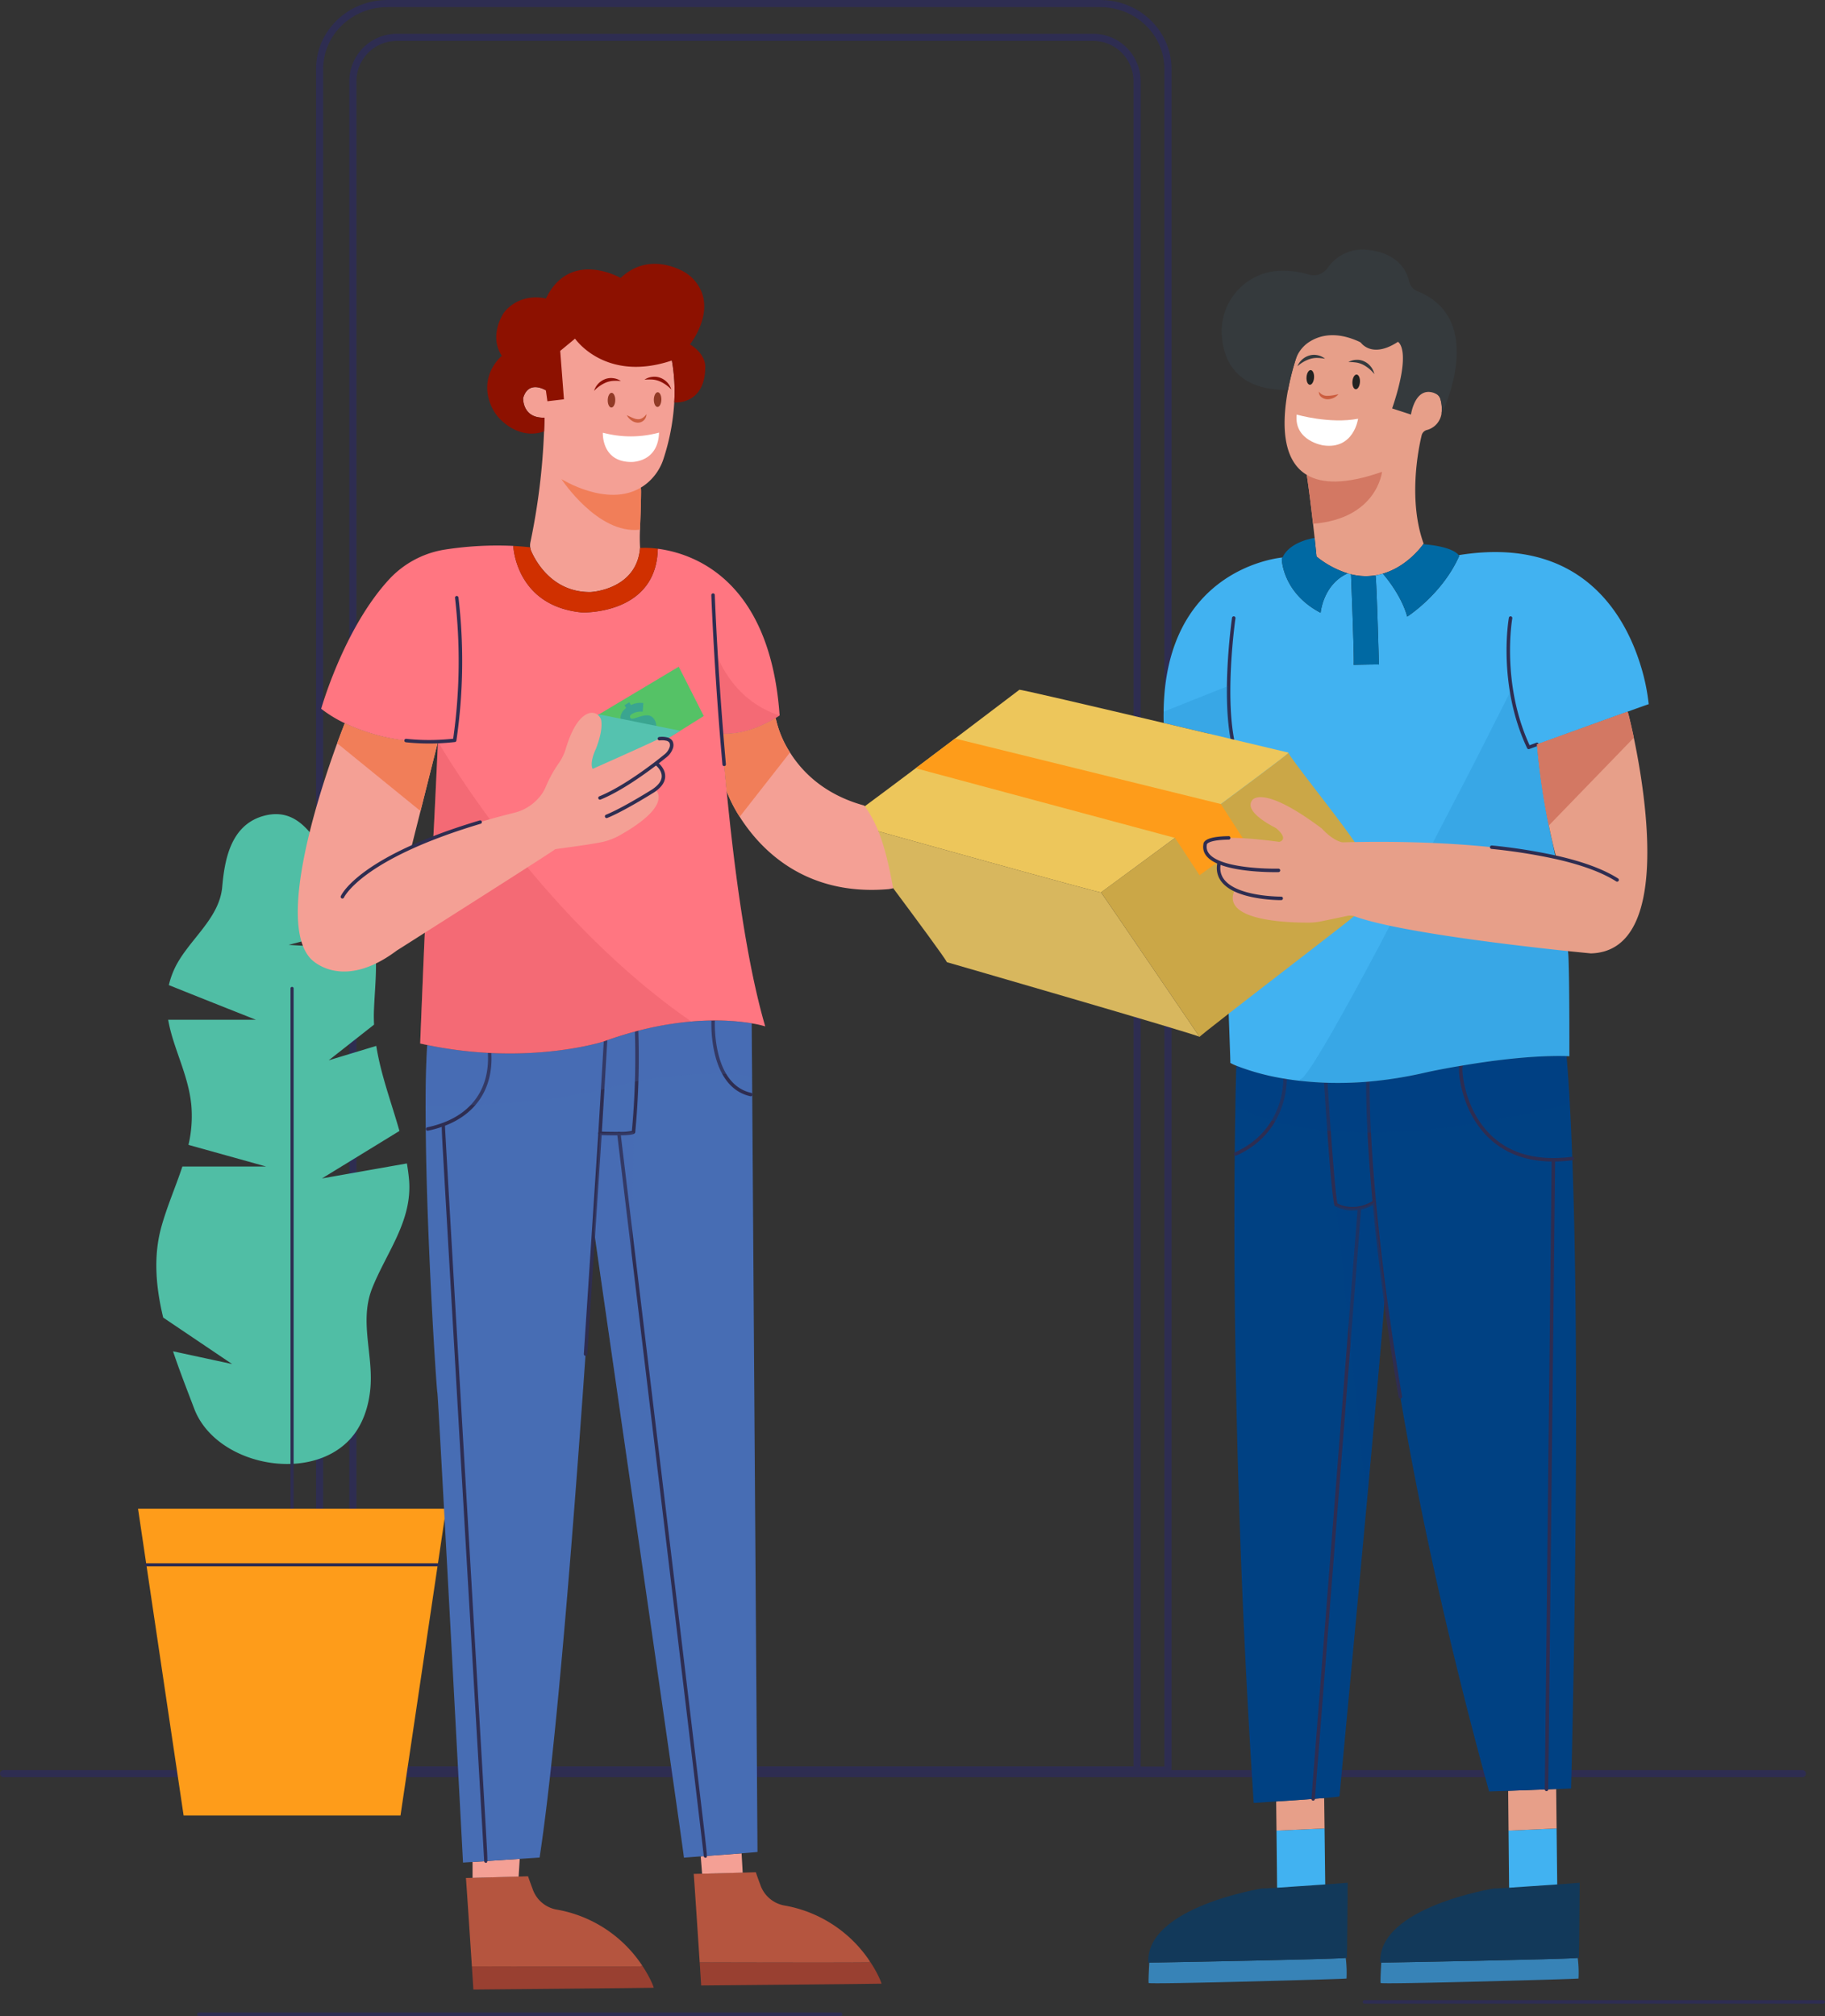 <svg xmlns="http://www.w3.org/2000/svg" width="767.999" height="848.204" viewBox="0 0 767.999 848.204"><rect x="0" y="0" width="767.999" height="848.204" fill="#333333" stroke="none"/><defs><style>.a,.an,.b{fill:none;}.a,.b{stroke-linecap:round;}.b{stroke:#2e2d51;stroke-width:3px;}.c{fill:#50bea5;}.d{fill:#2e2d51;}.e,.v{fill:#fe9c1a;}.f{fill:#e79f89;}.g{fill:#d37863;}.h{fill:#fff;}.i{fill:#353a3d;}.j{fill:#222221;}.k{fill:#cc5e40;}.l{fill:#3783b7;}.m{fill:#12395a;}.n{fill:#41b2f1;}.o{fill:#004183;}.p{fill:rgba(0,65,131,0.35);}.ae,.ah,.ak,.p,.r,.v{mix-blend-mode:multiply;isolation:isolate;}.q,.r{fill:#0069a3;}.r{opacity:0.148;}.s{fill:#d8b75e;}.t{fill:#cba747;}.u{fill:#edc65b;}.w{fill:#f4a095;}.x{fill:#f17e59;}.y{fill:#8d1100;}.z{fill:#8d1007;}.aa{fill:#913a26;}.ab{fill:#994031;}.ac{fill:#b5553f;}.ad{fill:#476db4;}.ae{fill:rgba(71,109,180,0.2);}.af{fill:#ff7681;}.ag{fill:#d03000;}.ah{fill:rgba(204,65,76,0.22);}.ai{fill:#55c266;}.aj{fill:#3aa590;}.ak{fill:#55c2af;}.al,.am{stroke:none;}.am{fill:#2e2d51;}</style></defs><g transform="translate(-117 -3735.791)"><g class="a" transform="translate(250 3735.791)"><path class="al" d="M30,0H330c16.569,0,30,13,30,29.035V746.209H0V29.035C0,13,13.431,0,30,0Z"/><path class="am" d="M 30 3 C 26.342 3 22.795 3.693 19.459 5.058 C 16.242 6.375 13.353 8.26 10.873 10.66 C 8.4 13.053 6.46 15.837 5.107 18.935 C 3.709 22.133 3 25.532 3 29.035 L 3 743.209 L 357 743.209 L 357 29.035 C 357 25.532 356.291 22.133 354.893 18.935 C 353.54 15.837 351.6 13.053 349.127 10.66 C 346.647 8.26 343.758 6.375 340.541 5.058 C 337.205 3.693 333.658 3 330 3 L 30 3 M 30 0 L 330 0 C 346.569 0 360 13 360 29.035 L 360 746.209 L 0 746.209 L 0 29.035 C 0 13 13.431 0 30 0 Z"/></g><g class="b" transform="translate(264 3750)"><path class="al" d="M20,0H313a20,20,0,0,1,20,20V732a0,0,0,0,1,0,0H0a0,0,0,0,1,0,0V20A20,20,0,0,1,20,0Z"/><path class="an" d="M20,1.5H313A18.5,18.5,0,0,1,331.5,20V729a1.5,1.5,0,0,1-1.5,1.5H3A1.5,1.5,0,0,1,1.5,729V20A18.5,18.5,0,0,1,20,1.5Z"/></g><line class="b" x2="757" transform="translate(118.5 4482)"/><g transform="translate(175.088 4078.318)"><g transform="translate(7.7)"><path class="c" d="M947.877,781.162l-35.748,6.314L944.736,767.5c-3.371-11.905-7.787-23.471-9.755-35.785l-20,6.055,19.07-15c-.087-1.911-.124-3.839-.05-5.8.327-8.656,1.331-17.228.609-25.561l-36.5-2.19,34.225-8.97a38.528,38.528,0,0,0-3.491-7.486c-5.555-9.16-12.762-18.274-18.936-27.107-5.526-7.91-11.916-13.471-22.188-10.751q-.909.237-1.826.574c-12.261,4.488-14.746,18.045-15.732,29.294-1.228,14.027-15.038,22.867-20.422,35.213a35.935,35.935,0,0,0-2.05,6.153c16.743,6.72,36.617,14.569,36.617,14.569h-36.9c2.029,11.826,8.477,22.949,9.737,35.819a53.182,53.182,0,0,1-1.193,16.833l32.67,9.1H853.393c-2.827,8.559-6.532,16.925-8.928,25.7-3.349,12.274-2.211,25.162.854,37.856l29,19.547-24.862-5.36c2.785,8.335,6,16.443,8.888,24.077,8.888,23.523,47.574,31.516,65.095,13.434,5.773-5.955,8.5-14.34,9.117-22.612,1.049-13.992-4.714-27.866.72-41.487,6.055-15.173,16.917-28.219,15.507-45.49C948.586,785.774,948.261,783.46,947.877,781.162Z" transform="translate(-842.43 -634.208)"/><path class="d" d="M864.513,881.985a.659.659,0,0,1-.659-.659V662.45a.659.659,0,0,1,1.318,0V881.326A.657.657,0,0,1,864.513,881.985Z" transform="translate(-807.399 -589.107)"/></g><g transform="translate(0 292.22)"><path class="e" d="M949.957,874.17h-91.27L839.508,745.1h129.63Z" transform="translate(-839.508 -745.103)"/><path class="d" d="M963.861,755.128H841.248a.659.659,0,0,1,0-1.318H963.861a.659.659,0,1,1,0,1.318Z" transform="translate(-837.74 -730.867)"/></g></g><g transform="translate(24217.527 15017.07)"><g transform="translate(-24017.586 -10439.749)"><path class="d" d="M1163.941,849.565H893.874a.732.732,0,0,1,0-1.464h270.068a.732.732,0,0,1,0,1.464Z" transform="translate(-893.142 -842.892)"/><path class="d" d="M1254.544,847.785H1061.451a.732.732,0,1,1,0-1.464h193.093a.732.732,0,0,1,0,1.464Z" transform="translate(-570.217 -846.322)"/></g><g transform="translate(-23745.705 -11176.28)"><g transform="translate(159.297)"><g transform="translate(26.465 28.096)"><path class="f" d="M1115.088,639.219a3.665,3.665,0,0,0-2.409-2.588c6.9-29.768-25.418-32.045-30.912-32.045-.232,0-14.3-1.97-20.51,4.232-4.338,4.338-6.281,11.035-7.191,13.927a111.685,111.685,0,0,0-3.161,12.636c-2.353,12.566-2.962,29.109,7.926,35.607v.018c.911,6,1.873,13.851,2.64,20.545.234,2.14.466,4.174.662,5.995.483,4.642.8,7.8.8,7.8a39.574,39.574,0,0,0,13.1,7.069c.483.161.945.284,1.411.392a25.473,25.473,0,0,0,10.3.445,24.348,24.348,0,0,0,3.105-.714c10.031-2.927,16.172-11.225,17.047-12.457l.105-.161c-6.5-18.042-2.322-39.445-.82-45.618a3.083,3.083,0,0,1,2.034-2.16,8.353,8.353,0,0,0,6.317-7.016A14.7,14.7,0,0,0,1115.088,639.219Z" transform="translate(-1049.492 -604.289)"/><path class="g" d="M1084.345,626.638s-2.052,19.722-29.021,21.847c-.767-6.694-1.73-14.547-2.64-20.545v-.018C1058.894,631.634,1068.852,632.082,1084.345,626.638Z" transform="translate(-1043.344 -561.223)"/><path class="h" d="M1051.276,618.406s13.871,4.039,25.845,1.759c0,0-1.736,13.069-14.635,11.213C1062.487,631.379,1050.135,629.57,1051.276,618.406Z" transform="translate(-1046.199 -577.086)"/><g transform="translate(5.413 16.186)"><path class="i" d="M1069.572,616.55a14.639,14.639,0,0,0-4.8-3.975,9.766,9.766,0,0,0-2.875-.9,22.541,22.541,0,0,0-3.223-.214,7.314,7.314,0,0,1,3.284-.91,6.909,6.909,0,0,1,3.448.7A7.68,7.68,0,0,1,1069.572,616.55Z" transform="translate(-1037.217 -608.438)"/><path class="i" d="M1051.342,614.628a7.681,7.681,0,0,1,5-4.516,6.872,6.872,0,0,1,3.518-.111,7.31,7.31,0,0,1,3.085,1.449,23.117,23.117,0,0,0-3.211-.331,9.837,9.837,0,0,0-2.986.4A14.741,14.741,0,0,0,1051.342,614.628Z" transform="translate(-1051.342 -609.819)"/><path class="j" d="M1059.252,615.64c.111-1.7.913-3.038,1.788-2.983s1.493,1.487,1.382,3.19-.91,3.041-1.786,2.986S1059.144,617.346,1059.252,615.64Z" transform="translate(-1036.123 -604.354)"/><path class="j" d="M1052.654,615c.111-1.7.91-3.041,1.786-2.983s1.5,1.484,1.384,3.19-.911,3.041-1.785,2.983S1052.542,616.705,1052.654,615Z" transform="translate(-1048.84 -605.589)"/><path class="k" d="M1054.44,615.109a4.115,4.115,0,0,0,3.679,1.756,13.843,13.843,0,0,0,2.175-.2c.758-.1,1.51-.322,2.365-.425a6.208,6.208,0,0,1-4.557,2.084,4.156,4.156,0,0,1-2.573-.866A2.625,2.625,0,0,1,1054.44,615.109Z" transform="translate(-1045.411 -599.626)"/></g></g><path class="i" d="M1122.856,612.239c29.7,11.922,10.227,51.4,10.227,51.4l-.126-.017a14.7,14.7,0,0,0-.445-5.907,3.665,3.665,0,0,0-2.409-2.588c-8.3-3.231-10,8.977-10,8.977l-7.924-2.57c8.494-25.114,2.427-28.023,2.427-28.023-9.6,6.3-14.333,1.876-15.419.553a2.13,2.13,0,0,0-.626-.5c-10.69-5-17.849-2.465-21.918.427a14.009,14.009,0,0,0-5.157,7.247,111.685,111.685,0,0,0-3.161,12.636l-.48-.091c-22.24-.088-26.952-13.634-27.379-23.756a25.459,25.459,0,0,1,23.826-26.378,37.384,37.384,0,0,1,12.762,1.551,7.089,7.089,0,0,0,7.818-2.605c.483-.662.98-1.285,1.446-1.856a17.84,17.84,0,0,1,15.027-5.98c13.28,1.18,16.974,8.907,17.992,13.315A5.866,5.866,0,0,0,1122.856,612.239Z" transform="translate(-1040.451 -594.691)"/></g><g transform="translate(128.387 339.281)"><g transform="translate(0 308.417)"><g transform="translate(97.628)"><g transform="translate(0 39.427)"><path class="l" d="M1146.285,840.333a50.05,50.05,0,0,1,.322,8.585c-.018.214-82.5,2.532-83.244,1.891-.267-.214.234-8.479.234-8.479v-.105c6.033-.108,76.424-1.338,82.688-1.982Z" transform="translate(-1063.168 -808.633)"/><path class="m" d="M1147.167,829.443s-.2,30.877-.357,31.521c0,.035-.161.053-.448.088-6.264.644-76.656,1.873-82.688,1.982h-.413c-1.033-23.416,47.889-31.2,47.889-31.2-.055.088,2.532-.053,6.352-.3,5.605-.357,13.868-.945,20.24-1.39C1143.115,829.747,1147.167,829.443,1147.167,829.443Z" transform="translate(-1063.244 -829.443)"/></g><g transform="translate(53.829)"><path class="n" d="M1102.179,845.019l.018.161c-6.372.445-14.635,1.033-20.24,1.39l-.035-.5-.232-23.525,20.044-.91h.179Z" transform="translate(-1081.529 -805.056)"/><path class="f" d="M1101.84,815.973l.179,16.581h-.179l-20.044.91-.161-16.473V816.7C1087.793,816.473,1096.165,816.169,1101.84,815.973Z" transform="translate(-1081.635 -815.973)"/></g></g><g transform="translate(0 3.785)"><g transform="translate(0 35.642)"><path class="l" d="M1112.926,840.333a50.126,50.126,0,0,1,.319,8.585c-.017.214-82.475,2.532-83.241,1.891-.252-.214.249-8.479.249-8.479v-.105c6.141-.108,76.427-1.338,82.674-1.982Z" transform="translate(-1029.809 -808.633)"/><path class="m" d="M1113.81,829.443s-.2,30.877-.357,31.521c0,.035-.161.053-.445.088-6.246.644-76.533,1.873-82.674,1.982h-.427c-1.036-23.416,47.886-31.2,47.886-31.2-.052.088,2.535-.053,6.355-.3,5.6-.357,13.851-.945,20.241-1.39C1109.759,829.747,1113.81,829.443,1113.81,829.443Z" transform="translate(-1029.89 -829.443)"/></g><g transform="translate(53.827)"><path class="n" d="M1068.836,845.019l.021.161c-6.39.445-14.638,1.033-20.241,1.39l-.038-.5-.249-23.525,20.062-.91h.161Z" transform="translate(-1048.186 -808.841)"/><path class="f" d="M1068.485,817.266l.161,12.8h-.161l-20.062.91-.143-12.261C1054.635,818.3,1062.862,817.728,1068.485,817.266Z" transform="translate(-1048.28 -817.266)"/></g></g></g><g transform="translate(36.049)"><path class="o" d="M1183.956,1018.772c-.293.029-2.781.117-6.293.264-5.678.176-14.049.5-20.2.732-4.654.146-8.02.263-8.02.263-24.148-87.869-36.88-157.211-43.613-206.882l-.2.029-.263.059c.322-.029-3.278,40.334-7.405,85.586v.059c-5.3,57.633-11.474,123.169-11.474,123.169.41.117-2.312.41-6.439.761-5.62.468-13.874,1.024-20.226,1.434l-9.425.615c-7.991-120.74-8.459-221.634-7.991-273.033.088-7.932.176-14.693.293-20.167.176-10.713.381-16.479.381-16.479l.176-.41a98.856,98.856,0,0,0,20.313,5.415,136.279,136.279,0,0,0,17.152,1.668,154.5,154.5,0,0,0,17.738-.439,174.083,174.083,0,0,0,24.411-3.893s5.971-1.347,14.811-2.81c12.147-2.078,29.651-4.449,44.432-4.069l-.029.673c.5,5.942.937,12.381,1.317,19.231.41,7.288.761,15.045,1.054,23.182C1188.317,857.464,1183.956,1018.772,1183.956,1018.772Z" transform="translate(-1042.066 -710.604)"/><path class="d" d="M1075.595,848.106a.731.731,0,0,1-.723-.609c-2.353-13.912-4.452-27.66-6.237-40.87-1.888-13.927-3.474-27.763-4.719-41.113-3.073-33.163-2.681-50.585-2.678-50.754a.757.757,0,0,1,.75-.717.733.733,0,0,1,.714.749c-.005.173-.392,17.524,2.673,50.588,1.241,13.33,2.824,27.142,4.713,41.054,1.78,13.192,3.878,26.923,6.229,40.817a.729.729,0,0,1-.6.843A.566.566,0,0,1,1075.595,848.106Z" transform="translate(-1005.567 -703.977)"/><path class="d" d="M1042.94,746.615a.731.731,0,0,1-.3-1.4c21.048-9.419,20.337-30.555,20.325-30.766a.74.74,0,0,1,.7-.767.755.755,0,0,1,.764.7c.009.225.787,22.333-21.189,32.174A.769.769,0,0,1,1042.94,746.615Z" transform="translate(-1042.206 -704.671)"/><path class="d" d="M1067.127,768.682a14.859,14.859,0,0,1-7.256-1.791.732.732,0,0,1-.216-.2c-1.255-1.762-3.752-40.021-4.487-51.709a.726.726,0,0,1,.682-.773.693.693,0,0,1,.776.682c1.2,19.1,3.29,48,4.2,50.86,1.182.638,7.443,3.568,15.051-1.209a.744.744,0,0,1,1.01.231.734.734,0,0,1-.231,1.01A17.734,17.734,0,0,1,1067.127,768.682Z" transform="translate(-1017.233 -703.687)"/><path class="d" d="M1087.631,991.623h-.009a.73.73,0,0,1-.723-.74L1089.794,726a.734.734,0,0,1,.732-.723h.009a.73.73,0,0,1,.723.74L1088.362,990.9A.732.732,0,0,1,1087.631,991.623Z" transform="translate(-956.082 -682.331)"/><path class="d" d="M1054.08,982.276l-.056,0a.731.731,0,0,1-.673-.784l19.474-248.6a.678.678,0,0,1,.784-.673.733.733,0,0,1,.673.787l-19.474,248.6A.726.726,0,0,1,1054.08,982.276Z" transform="translate(-1020.734 -668.98)"/><path class="p" d="M1183.128,730.549c-85.586,22.333-125.862,9.132-140.7,1.112.176-10.713.38-16.479.38-16.479l.176-.41a98.864,98.864,0,0,0,20.313,5.415,136.279,136.279,0,0,0,17.152,1.668,154.493,154.493,0,0,0,17.738-.439,174.075,174.075,0,0,0,24.412-3.893s5.971-1.347,14.811-2.81c12.147-2.078,29.651-4.449,44.432-4.069l-.029.673C1182.308,717.26,1182.747,723.7,1183.128,730.549Z" transform="translate(-1041.783 -710.604)"/><path class="p" d="M1077.186,772.762c.322-.029-3.278,40.334-7.405,85.586L1056.9,732.72c8.459,4.1,16.069-1.112,16.069-1.112,0,1.932,2.956,26.724,4.186,36.822a41.918,41.918,0,0,1,.293,4.273Z" transform="translate(-1013.887 -670.129)"/><path class="d" d="M1114.264,752.808c-19.383,0-29.261-10.142-34.226-19.26-5.242-9.636-6.073-20.41-5.137-21.517a.743.743,0,1,1,1.174.91c-.366,1.724.577,15.27,9.2,25.8,8.263,10.1,20.68,14.161,36.892,12.065a.75.75,0,0,1,.819.632.73.73,0,0,1-.632.82A62.876,62.876,0,0,1,1114.264,752.808Z" transform="translate(-979.845 -708.4)"/></g></g><g transform="translate(134.84 121.353)"><path class="n" d="M1227.318,705.339c5.21-1.873,8.81-3.161,8.927-3.161a84.811,84.811,0,0,0-3.483-16.567c-6.586-21.192-25.143-54.3-76.19-46.188l-.293.059c.146.234.2.351.2.351-7.2,16.186-21.865,25.494-21.865,25.494-2.6-9.571-10.245-18.06-10.245-18.06v-.029a22.16,22.16,0,0,1-3.132.732v.059c.439,0,1.464,37.466,1.464,37.466.117-.117-10.625.117-10.625.117a13.185,13.185,0,0,0,.059-1.639c0-7.347-1.171-36.441-1.171-36.441-.468-.117-.936-.234-1.434-.41v.029c-10.362,4.683-11.357,16.567-11.357,16.567-16.069-8.371-16.333-22.538-16.333-22.538.088-.234.176-.468.293-.732-4.273.439-49.349,6.41-50.023,64.892-.029,1.551-.029,3.132.029,4.742,10.274,2.43,10.792,2.564,19.339,4.584l.881,16.693,7.13,100.985v.029c.029.732.761,20.518.7,20.723a18.9,18.9,0,0,0,2.693,1.259,98.869,98.869,0,0,0,20.314,5.415c1.932.322,3.981.615,6.117.849,3.4.38,7.083.673,11.035.819a154.508,154.508,0,0,0,17.738-.439,174.062,174.062,0,0,0,24.412-3.893s5.971-1.347,14.811-2.81c12.147-2.078,29.651-4.449,44.432-4.069.38.029.761.029,1.112.059,0,0,.087-41.974-.615-44.227l-3.84-30.543c-.688-5.468-1.686-10.9-2.906-16.277a302.123,302.123,0,0,1-5.969-36.98c-.2-1.9-.263-2.956-.263-2.956l-.088-.2c.029,0,.088-.029.117-.029C1197.14,716.228,1216.049,709.378,1227.318,705.339Z" transform="translate(-1032.095 -632.257)"/><g transform="translate(49.764)"><path class="q" d="M1069.34,641.864c.43-.091,1.464,37.481,1.464,37.481.091-.126-10.637.108-10.637.108.375-1.109-1.124-38.072-1.124-38.072v-.018a25.472,25.472,0,0,0,10.3.445Z" transform="translate(-1029.931 -626.103)"/><path class="q" d="M1095.536,641.711a2.24,2.24,0,0,1,.214.357c-7.209,16.169-21.883,25.468-21.883,25.468-2.6-9.548-10.245-18.042-10.245-18.042v-.021c10.031-2.927,16.172-11.225,17.047-12.457l.515.126C1091.985,638.1,1094.856,640.748,1095.536,641.711Z" transform="translate(-1021.107 -634.481)"/><path class="q" d="M1049.4,644.343c3.018-6.712,13.136-8.154,13.136-8.154l.357-.038c.483,4.642.8,7.8.8,7.8a39.574,39.574,0,0,0,13.1,7.069v.018c-10.371,4.677-11.369,16.582-11.369,16.582-16.064-8.371-16.333-22.544-16.333-22.544.091-.249.179-.48.287-.732Z" transform="translate(-1049.097 -636.15)"/></g><path class="d" d="M1043.551,700.2a.732.732,0,0,1-.723-.618l-.056-.337c-3.846-20.337.545-50.91.589-51.214a.73.73,0,1,1,1.445.211c-.041.3-4.4,30.637-.591,50.752l.058.357a.736.736,0,0,1-.609.84A.763.763,0,0,1,1043.551,700.2Z" transform="translate(-1014.56 -614.457)"/><path class="r" d="M1164.57,767.926l-4.946-39.427-1.528-6.3a295.954,295.954,0,0,1-6.492-41.025l-3.542,1.057a113.317,113.317,0,0,1-7.318-24.268s-7.125,14.193-17.343,34.226l-38.324,73.741c-16.327,30.66-30.564,55.888-33.11,55.888l-.322.673c3.4.38,7.083.673,11.035.819a154.5,154.5,0,0,0,17.738-.439,174.076,174.076,0,0,0,24.411-3.893s5.971-1.347,14.811-2.81c12.147-2.078,29.651-4.449,44.432-4.069.381.029.761.029,1.112.059,0,0,.067-32.32-.39-41.757Z" transform="translate(-994.421 -594.126)"/><path class="r" d="M1061.034,679.878c-8.547-2.02-18.616-4.42-28.89-6.849-.059-1.61-.059-3.19-.029-4.742l27.339-10.888A100.042,100.042,0,0,0,1061.034,679.878Z" transform="translate(-1032.095 -595.205)"/><path class="d" d="M1090.719,703.291a.736.736,0,0,1-.665-.422c-12.609-26.727-7.73-54.583-7.677-54.861a.714.714,0,0,1,.851-.588.732.732,0,0,1,.589.852c-.047.269-4.765,27.265,7.279,53.371.586-.214,1.554-.568,2.828-1.036a.731.731,0,1,1,.509,1.37c-2.181.805-3.465,1.27-3.465,1.27A.757.757,0,0,1,1090.719,703.291Z" transform="translate(-937.075 -614.458)"/></g><g transform="translate(0 185.198)"><path class="s" d="M986.028,676.9h.021c1.926.553,108.569,30.394,108.5,29.823.105,0,40.194,58.918,41.443,60.774-1.929-1.232-106.3-31.4-106.3-31.4-1.036-2.017-11.942-16.813-22.6-31.111S986.028,676.9,986.028,676.9Z" transform="translate(-986.028 -621.477)"/><path class="t" d="M1127.917,701.811c-5.84-8.409-25.506-33.029-25.942-34.776-2.391,2.59-78.871,58.652-78.871,58.687.105,0,40.194,58.918,41.443,60.774l.035.035c-.126-.091,4.853-4.033,12.244-9.782v-.017c18.6-14.474,52.455-40.425,52.154-40.5l15.291-11.307Z" transform="translate(-914.584 -640.479)"/><path class="u" d="M1149.79,678.79c13.851,3.284,23.65,5.623,23.65,5.623-.035,0-.053.035-.035.088v.018c-2.391,2.59-78.871,58.652-78.871,58.687.07.571-106.573-29.27-108.5-29.823.266,0,3.747-2.5,9.083-6.41,19.813-14.6,65.038-48.992,65.038-48.992-.375-.41,30.95,6.925,60.756,13.959C1131.174,674.364,1141.261,676.756,1149.79,678.79Z" transform="translate(-986.015 -657.962)"/><path class="v" d="M996.455,677.468l109.123,29.31,10.318,15.707,19.3-13.91-10.33-16.053-111.844-27.547Z" transform="translate(-965.935 -644.45)"/></g><g transform="translate(151.492 194.434)"><path class="f" d="M1200.452,762.8s-3.659-.351-9.659-.966c-21.046-2.225-70.746-7.932-89.3-14.459a5.649,5.649,0,0,0-1.2-.351,6.321,6.321,0,0,0-2.459.029c-2.693.556-7.669,1.61-10.684,2.224a27.242,27.242,0,0,1-5.327.585c-9.015.029-35.973-.79-31.583-12.908l.322-.966c-4.361-2.137-7.493-5.474-6.615-10.742l.234-.644c-3.98-1.61-6.673-4.039-6.059-7.64,0,0-1.171-5.415,31.2-1.083,0,0,4.127-.761-.761-5.269a5.039,5.039,0,0,0-1.318-.907c-2.371-1.229-12.5-6.732-9.4-11.21,0,0,3.747-7.464,29.446,11.8,0,0,3.951,4.566,8.137,5.678a3.957,3.957,0,0,0,1.171.088c.644,0,2.078-.058,4.156-.088,13.523-.293,54.5-.5,85.118,6.439-1.2-4.6-2.224-9.1-3.1-13.406a285.718,285.718,0,0,1-4.947-33.924l-.059-.2c7.757-2.81,26.812-9.688,38.139-13.757l.293.79s1.024,3.893,2.342,10.157C1223.839,697.472,1234,761.954,1200.452,762.8Z" transform="translate(-1037.307 -661.118)"/><path class="d" d="M1066.693,698.661c-1.493,0-12.264-.129-19.746-3.75-5.424-2.634-7.859-6.621-7.045-11.524a.729.729,0,0,1,.843-.6.739.739,0,0,1,.606.843c-.711,4.259,1.387,7.613,6.234,9.966,7.572,3.665,19.084,3.586,19.254,3.6h.006a.732.732,0,0,1,0,1.464Z" transform="translate(-1033.999 -619.389)"/><path class="d" d="M1067.99,694.153c-4.2,0-16.081-.287-23.6-3.334-4.891-1.987-7.081-4.794-6.516-8.345a1.757,1.757,0,0,1,.419-1.127c1.167-1.475,4.613-2.263,10.233-2.342h.012a.732.732,0,0,1,.012,1.464c-8.749.123-9.209,1.952-9.212,1.97a.314.314,0,0,1-.005.187c-.495,2.866,1.338,5.1,5.605,6.838,8.79,3.559,24.385,3.223,24.537,3.211h.018a.732.732,0,0,1,.017,1.463C1069.4,694.142,1068.854,694.153,1067.99,694.153Z" transform="translate(-1037.784 -626.647)"/><path class="d" d="M1132.53,695.576a.707.707,0,0,1-.389-.114c-5.939-3.776-14.492-6.94-25.418-9.4a235.53,235.53,0,0,0-27.049-4.262.734.734,0,0,1-.652-.8.75.75,0,0,1,.808-.653,236.486,236.486,0,0,1,27.215,4.291c11.09,2.494,19.8,5.722,25.878,9.589a.731.731,0,0,1-.392,1.349Z" transform="translate(-958.326 -624.069)"/><path class="g" d="M1126.545,672.065,1090.777,709a285.718,285.718,0,0,1-4.947-33.924l-.059-.2c7.757-2.81,26.812-9.688,38.139-13.757l.293.79S1125.228,665.8,1126.545,672.065Z" transform="translate(-945.311 -661.118)"/></g></g><g transform="translate(-23975.205 -11170.276)"><g transform="translate(79.708)"><path class="w" d="M1002.659,621.321l-.07-.2c-2.479-7.385-9.647-11.714-16.646-14.237a29.487,29.487,0,0,0-26.253,3.334h0a22.719,22.719,0,0,0-10.151,19.239l.058,4.212s-7.212-4.552-9.53,3.106a1.167,1.167,0,0,0-.055.357c.018,1.25.465,8.333,9.015,8.032,0,0-.038,2.122-.2,5.8a278.433,278.433,0,0,1-5.74,46.63,6.481,6.481,0,0,0-.091,2.107,6.831,6.831,0,0,0,.448,1.677c2.175,4.856,9.226,17.24,24.827,17.17h.07c.053,0,19.509-.875,20.9-18.616a70.4,70.4,0,0,1-.041-7.634c.319-8.315.624-17.758.34-17.653l-.021-.035a19.768,19.768,0,0,0,2.643-1.856,22.192,22.192,0,0,0,6.711-9.6,93.445,93.445,0,0,0,4.748-24.4A74.252,74.252,0,0,0,1002.659,621.321Z" transform="translate(-924.91 -580.448)"/><path class="x" d="M978.931,631.335c.284-.105-.021,9.337-.34,17.653h-.179c-17.635,1.982-32.894-21.311-32.894-21.311s19.169,12.086,33.391,3.624Z" transform="translate(-914.298 -537.131)"/><path class="y" d="M1012.531,637.419c-28.02,9.408-40.712-9.208-40.712-9.208l-6.246,5.158,1.569,20.366-6.96.819-.641-4.587s-7.212-4.552-9.53,3.106a1.167,1.167,0,0,0-.056.357c.018,1.25.465,8.336,9.015,8.032,0,0-.038,2.125-.2,5.8h-.038c-8.084,2.748-14.474-1.446-17.793-4.534a18.331,18.331,0,0,1-4.534-6.533c-5.283-12.689,4.587-20.738,4.587-20.738-5.318-8.157.017-16.886.805-18.045a8.1,8.1,0,0,1,.588-.77c7.121-8.1,17.17-5.3,17.17-5.3,10.192-20.969,31.43-8.655,31.43-8.655,10.066-9.443,21.238-5.427,26.2-2.874a17.52,17.52,0,0,1,6.443,5.962c7.317,11.424-3.445,24.845-3.445,24.845,7.139,4.461,6.425,9.817,6.425,9.817-.179,15.42-12.458,14.635-12.458,14.635l-.588-.017a74.252,74.252,0,0,0-.966-17.439Z" transform="translate(-934.853 -596.742)"/><g transform="translate(44.963 47.476)"><path class="h" d="M975.131,621h0a45.082,45.082,0,0,1-22.1.421l-1.552-.363s-.641,12.229,11.828,12.3C963.309,633.358,974.715,633.847,975.131,621Z" transform="translate(-947.784 -597.477)"/><path class="z" d="M950.214,618.563a7.681,7.681,0,0,1,4.6-4.923,6.908,6.908,0,0,1,3.495-.407,7.317,7.317,0,0,1,3.2,1.185,22.741,22.741,0,0,0-3.229-.061,9.809,9.809,0,0,0-2.941.65A14.679,14.679,0,0,0,950.214,618.563Z" transform="translate(-950.214 -612.591)"/><path class="z" d="M968.758,618.372a14.684,14.684,0,0,0-5.122-3.556,9.783,9.783,0,0,0-2.941-.65,22.723,22.723,0,0,0-3.229.062,7.326,7.326,0,0,1,3.2-1.189,6.943,6.943,0,0,1,3.495.41A7.682,7.682,0,0,1,968.758,618.372Z" transform="translate(-936.239 -612.962)"/><path class="aa" d="M955.353,618.407c.035-1.709-.65-3.109-1.525-3.126s-1.616,1.355-1.648,3.065.65,3.105,1.525,3.123S955.32,620.114,955.353,618.407Z" transform="translate(-946.428 -608.492)"/><path class="aa" d="M961.983,618.325c.035-1.709-.65-3.108-1.525-3.126s-1.616,1.355-1.648,3.064.65,3.106,1.528,3.123S961.951,620.031,961.983,618.325Z" transform="translate(-933.652 -608.651)"/><path class="k" d="M963.2,618.347a3.578,3.578,0,0,1-3.872,3.571,4.85,4.85,0,0,1-2.646-1.089,6.517,6.517,0,0,1-1.765-2.043c1.645.72,3.091,1.581,4.516,1.674C960.825,620.633,962.13,619.808,963.2,618.347Z" transform="translate(-941.149 -602.584)"/></g></g><g transform="translate(53.773 317.307)"><g transform="translate(112.831 351.427)"><path class="ab" d="M1037.077,840.766c3.536,5.266,4.926,9.282,4.821,9.317-.3.091-75.874.752-75.874.752-.017-.322-.266-4.268-.623-9.747,0,0,71.142.2,71.019-.035Z" transform="translate(-962.882 -795.236)"/><path class="ac" d="M1038.734,865.5l-.658.287c.123.231-71.019.035-71.019.035-.91-13.742-2.447-37.2-2.517-37.2-.018,0,1.373-.018,3.533-.07,4.391-.126,11.925-.322,17.082-.462,3.231-.091,5.532-.161,5.532-.161s.588,1.82,1.873,5.227a13.14,13.14,0,0,0,10.139,8.764A54.356,54.356,0,0,1,1038.734,865.5Z" transform="translate(-964.54 -819.969)"/><path class="w" d="M983.216,833.313v.021c-5.157.14-12.691.337-17.082.462l-.588-7.3c.644-.035,1.32-.088,2.017-.143,4.874-.357,10.745-.785,15.188-1.142Z" transform="translate(-962.601 -825.211)"/></g><g transform="translate(16.968 353.766)"><path class="ab" d="M1004.326,841.346c3.536,5.266,4.944,9.3,4.821,9.334-.3.088-75.874.749-75.874.749-.018-.322-.266-4.265-.623-9.744,0,0,71.141.2,71.018-.038Z" transform="translate(-930.132 -796.457)"/><path class="ac" d="M1005.983,866.081l-.658.3c.123.234-71.018.038-71.018.038-.91-13.745-2.447-37.2-2.517-37.2-.018,0,1.071-.018,2.8-.053,4.66-.126,14.047-.4,19.383-.536,2.395-.073,3.963-.126,3.963-.126s.606,1.838,1.894,5.248a13.087,13.087,0,0,0,10.119,8.763A54.262,54.262,0,0,1,1005.983,866.081Z" transform="translate(-931.789 -821.192)"/><path class="w" d="M952.594,826.01l-.465,7.443c-5.336.141-14.723.41-19.383.536v-6.694l5.605-.357Z" transform="translate(-929.945 -826.01)"/></g><path class="ad" d="M1065.669,1055.309c0,.059-2.781.293-6.7.586-4.449.38-10.3.79-15.191,1.142-.7.058-1.376.117-2.02.146-4.1.322-7.054.527-7.054.556.293,0-37.027-257.753-37.876-264.105-5.386,83.1-14.43,208.9-22.86,264.047l-8.371.556-14.225.937-5.62.351-4.01.264s-10.479-197.633-10.8-197.779c-.264-.088-4.449-62.521-4.888-110.846-.029-3.366-.059-6.644-.059-9.835,0-9.366.2-17.913.644-25l.088-.5a173.59,173.59,0,0,0,26.285,3.337c28.421,1.4,47.623-4.742,47.623-4.742.381-.117.732-.263,1.083-.38,4.566-1.639,8.927-2.956,13.084-4.069a130.581,130.581,0,0,1,32.2-4.478,95.45,95.45,0,0,1,16.3,1.2v.029l-.088.322.176,22.04.059,7.581Z" transform="translate(-925.992 -704.476)"/><path class="d" d="M949.474,841.453l-.05,0a.727.727,0,0,1-.679-.778c.4-6.22,1.37-20.949,2.424-36.98,1.519-23.15,3.22-49.016,3.656-55.9,1.426-23.4,2.28-38.245,2.318-38.921a.744.744,0,0,1,.732-.7h.02a.72.72,0,0,1,.711.723v.018c-.038.717-.893,15.572-2.321,38.973-.433,6.884-2.136,32.753-3.656,55.9-1.054,16.031-2.023,30.76-2.426,36.983A.73.73,0,0,1,949.474,841.453Z" transform="translate(-882.15 -699.328)"/><path class="d" d="M926.771,743.228a.731.731,0,0,1-.152-1.446,46.406,46.406,0,0,0,6.343-1.809c12.85-4.713,19.664-14.834,19.19-28.5-.029-.828-.041-1.136.366-1.376a.737.737,0,0,1,.752,0,.727.727,0,0,1,.328.849c0,.105.009.266.015.474.5,14.354-6.656,24.982-20.147,29.926a47.647,47.647,0,0,1-6.545,1.865A.664.664,0,0,1,926.771,743.228Z" transform="translate(-925.901 -695.81)"/><path class="d" d="M983.663,738.074a.768.768,0,0,1-.161-.018c-16.933-3.794-16.508-29.057-16.4-31.922l.018-.263a.728.728,0,0,1,.732-.723h0a.732.732,0,0,1,.732.726s0,.111-.02.351c-.1,2.7-.518,26.867,15.264,30.4a.732.732,0,0,1-.161,1.446Z" transform="translate(-846.824 -705.148)"/><path class="d" d="M958,751.6c-3.1,0-6.106-.117-6.486-.138a.742.742,0,0,1-.7-.752.724.724,0,0,1,.723-.711h.017c.474.024,4.414.164,7.932.126a22.963,22.963,0,0,0,5.479-.407,338.477,338.477,0,0,0,1.262-41.962v-.36a.732.732,0,1,1,1.464,0v.34a333.593,333.593,0,0,1-1.311,42.506.7.7,0,0,1-.146.369c-.278.351-.735.94-6.729.978C959.01,751.595,958.5,751.6,958,751.6Z" transform="translate(-878.154 -702.225)"/><path class="d" d="M946.877,1031.325a.736.736,0,0,1-.723-.632.563.563,0,0,1-.009-.14c-.067-2.011-3.779-65.466-7.707-132.618-2.456-41.994-5.04-86.206-7-119.914-.98-16.857-1.8-31.088-2.374-41.107-.943-16.5-.943-16.5-.243-16.593l.182,1.452-.079-.729.729.02c0,1.584,5.444,94.663,10.25,176.786,2.026,34.682,3.966,67.857,5.394,92.359.711,12.252,1.3,22.336,1.7,29.358.369,6.407.532,9.3.492,10.616a.721.721,0,0,1,.111.3l-.129.017c-.062.773-.231.79-.518.819Z" transform="translate(-921.502 -675.911)"/><path class="d" d="M990.71,1026.9a.731.731,0,0,1-.732-.72c-.3-3.767-36.078-300.836-36.438-303.842a.731.731,0,0,1,.638-.814.712.712,0,0,1,.813.638s9.147,75.953,18.277,151.921c4.566,37.984,9.123,75.968,12.533,104.468,5.734,47.918,5.734,47.918,5.342,48.2A.718.718,0,0,1,990.71,1026.9Z" transform="translate(-872.918 -673.6)"/><path class="ae" d="M1063.386,729.092c-21.806-3.805-52.159,2.693-52.159,2.693-37.495,10.976-85.235,9.542-85.235,9.542,0-9.366.2-17.913.644-25l.088-.5a173.59,173.59,0,0,0,26.285,3.337c28.421,1.4,47.623-4.742,47.623-4.742.381-.117.732-.263,1.083-.38,4.566-1.639,8.927-2.956,13.084-4.069a130.581,130.581,0,0,1,32.2-4.478,95.45,95.45,0,0,1,16.3,1.2v.029l-.088.322Z" transform="translate(-925.992 -704.476)"/><path class="ae" d="M966.861,721.525l-2.342,140.7-14.328-99.475,2.57-40.651S964.183,722.154,966.861,721.525Z" transform="translate(-879.358 -673.589)"/></g><g transform="translate(0 118.515)"><g transform="translate(9.839)"><path class="af" d="M1079.842,716.4l-.38.029c.644,7.727,1.347,15.864,2.166,24.206,3.366,34.568,8.547,72.707,16.216,98.9a42.518,42.518,0,0,0-5.62-1.259v-.029a95.454,95.454,0,0,0-16.3-1.2c-2.839.029-5.883.146-9.191.439a136.455,136.455,0,0,0-23.006,4.039c-4.156,1.112-8.518,2.429-13.084,4.069-.351.117-.7.263-1.083.38,0,0-19.2,6.147-47.623,4.742a173.6,173.6,0,0,1-26.285-3.337c-1-.2-2.02-.41-3.015-.644,0,0,1.785-44.227,1.961-46.6,2.869-36.412,3.571-40.305,3.571-40.305.176-1.288,1.961-40.1,1.961-40.1a81.991,81.991,0,0,1-39.193-7.727,53.414,53.414,0,0,1-9.952-6.088s9.454-33.719,28.627-54.5a40.6,40.6,0,0,1,23.006-12.411,143.153,143.153,0,0,1,29.212-1.61s.907,25.289,28.89,27.982c0,0,30.939,1.171,31.9-26.256l.059-.527c14.664,1.932,47.183,12.7,51.223,70.131,0,0-.615.439-1.727,1.112C1098.516,712.094,1089.53,716.865,1079.842,716.4Z" transform="translate(-910.982 -637.232)"/><path class="ag" d="M999.462,638.485l-.07.536c-.945,27.414-31.9,26.255-31.9,26.255-27.968-2.7-28.9-27.985-28.9-27.985,2.339.123,4.713.3,7.122.571a6.831,6.831,0,0,0,.448,1.677c2.175,4.856,9.226,17.24,24.827,17.17h.07c.053,0,19.509-.875,20.9-18.616l.357.035A38.238,38.238,0,0,1,999.462,638.485Z" transform="translate(-857.762 -637.118)"/><path class="ah" d="M1039.307,783.172a136.45,136.45,0,0,0-23.006,4.039c-4.156,1.112-8.518,2.429-13.084,4.069-.351.117-.7.263-1.083.38,0,0-19.2,6.147-47.623,4.742a173.6,173.6,0,0,1-26.285-3.337c-1-.2-2.02-.41-3.015-.644,0,0,1.785-44.227,1.961-46.6,2.868-36.412,3.571-40.305,3.571-40.305.176-1.288,1.961-40.1,1.961-40.1S974.328,738.271,1039.307,783.172Z" transform="translate(-883.561 -582.916)"/><path class="ah" d="M994.544,679.136s-.615.439-1.727,1.112c-3.659,2.254-12.645,7.025-22.333,6.557l-.38.029-2.371-34.246S973.7,672.521,994.544,679.136Z" transform="translate(-801.623 -607.64)"/></g><g transform="translate(178.318 72.608)"><path class="w" d="M1040.781,733.633l-1.873.351c-35.593,3.132-54.384-17.24-62.726-30.441a58.77,58.77,0,0,1-5.474-10.713c-.819-8.342-1.522-16.479-2.166-24.206l.38-.029c9.688.468,18.674-4.3,22.333-6.557l.117.2a43.469,43.469,0,0,0,5.971,14.255c5.152,8.2,14.518,17.767,31.26,22.333l.234.293C1035.407,708.264,1038.088,719.276,1040.781,733.633Z" transform="translate(-968.542 -662.038)"/><path class="x" d="M997.344,676.5l-21.162,27.046a58.77,58.77,0,0,1-5.474-10.713c-.819-8.342-1.522-16.479-2.166-24.206l.38-.029c9.688.468,18.674-4.3,22.333-6.557l.117.2A43.469,43.469,0,0,0,997.344,676.5Z" transform="translate(-968.542 -662.038)"/></g><path class="d" d="M972.484,716.786a.732.732,0,0,1-.729-.667c-.392-4.394-.755-8.7-1.095-12.873-2.631-32.765-3.58-58.128-3.589-58.379a.731.731,0,0,1,.705-.758.7.7,0,0,1,.758.705c.009.252.954,25.585,3.586,58.312.337,4.174.7,8.474,1.092,12.864a.732.732,0,0,1-.665.793Z" transform="translate(-793.059 -623.982)"/><g transform="translate(0 50.977)"><g transform="translate(116.47)"><path class="ai" d="M1001.767,675.4s-5.444,3.425-9.893,6.205c-3.044,1.873-5.649,3.483-5.708,3.483l-29.241,18.177-9.513-22.626,10.274-5.942,1.083-.644,32.49-19.406Z" transform="translate(-947.412 -654.648)"/><g transform="translate(19.335 14.963)"><path class="aj" d="M966.3,674.076l.7,1.171-2.046,1.226-.738-1.229a10.346,10.346,0,0,1-6.006.773l.571-3.6a7.852,7.852,0,0,0,5.157-.969c.984-.588,1.306-1.235.969-1.794-.366-.612-.866-.439-2.88.211-3.15,1.027-5.719,1.584-7.315-1.074-1.37-2.286-.688-4.818,1.66-6.633l-.7-1.171,2.043-1.223.7,1.171a9.179,9.179,0,0,1,5.207-.846l-.278,3.63a7.441,7.441,0,0,0-4.414.9c-.872.524-1.089,1.133-.8,1.619.389.65.957.588,3.015-.114,3.354-1.15,5.693-1.466,7.151.969C969.8,669.58,968.959,672.179,966.3,674.076Z" transform="translate(-954.017 -659.76)"/></g><path class="ak" d="M991.874,668.406c-3.044,1.873-5.649,3.483-5.708,3.483l-29.241,18.177-9.513-22.626,10.274-5.942Z" transform="translate(-947.412 -641.448)"/></g><path class="w" d="M1063.664,678.285s-2.283,1.932-5.766,4.6l1.025.088s6.82,5.444-1.7,11.123a1.516,1.516,0,0,0-.146.088h1.639c4.068,6.791-9.571,15.308-16.069,18.879a26.581,26.581,0,0,1-7.054,2.6c-7.464,1.493-19.728,2.869-19.728,3.044,0,.263-35.681,22.977-54.794,35.095-7,4.478-11.8,7.493-11.8,7.493-23.5,17.621-36.236,3.424-36.236,3.424-14.372-15.367,3.542-69.809,11.152-90.621,1.873-5.093,3.1-8.167,3.1-8.167l.117-.263A81.991,81.991,0,0,0,966.6,673.4l-7.347,29.212-3.805,15.1.029.088c2.81-1.288,5.913-2.576,9.308-3.893a286.589,286.589,0,0,1,34.041-10.6,20.174,20.174,0,0,0,12.059-8.723l-.029-.029a13.267,13.267,0,0,0,1.054-2.02,54.406,54.406,0,0,1,5.21-9.6,21.766,21.766,0,0,0,3.337-6.761c1.493-4.917,4.507-12.879,9.513-14.664a4.18,4.18,0,0,1,3.249.2,3.645,3.645,0,0,1,.351.234,4.2,4.2,0,0,1,1.7,2.312c.41,2.224.2,5.913-2.166,12.089,0,0-2.839,5.737-1.4,8.518,0,0,20.226-8.957,28.07-12.7a8.93,8.93,0,0,1,3.073.146C1064.63,672.782,1066.152,674.216,1063.664,678.285Z" transform="translate(-907.621 -641.873)"/><path class="d" d="M951.545,691.175a.731.731,0,0,1-.275-1.408c7.724-3.138,16.743-9.408,22.945-14.114,1.929-1.475,3.486-2.716,4.487-3.533a6.37,6.37,0,0,0,2.034-2.746,2.648,2.648,0,0,0,.088-2.087,2.063,2.063,0,0,0-1.4-.907,8.155,8.155,0,0,0-2.769-.126.752.752,0,0,1-.826-.624.731.731,0,0,1,.621-.828,9.628,9.628,0,0,1,3.342.161,3.435,3.435,0,0,1,2.324,1.636,3.966,3.966,0,0,1,0,3.264,7.846,7.846,0,0,1-2.485,3.392c-1.013.82-2.579,2.075-4.522,3.562-6.281,4.762-15.414,11.105-23.284,14.3A.752.752,0,0,1,951.545,691.175Z" transform="translate(-824.385 -635.231)"/><path class="d" d="M914.514,709.641a.733.733,0,0,1-.673-1.021c.173-.4,4.522-9.958,29.463-21.259,2.839-1.294,5.986-2.611,9.355-3.925,5.986-2.327,12.6-4.572,19.673-6.676a.733.733,0,0,1,.416,1.4c-7.031,2.09-13.611,4.323-19.556,6.635-3.345,1.3-6.466,2.611-9.281,3.893-24.3,11.014-28.685,20.416-28.726,20.51A.74.74,0,0,1,914.514,709.641Z" transform="translate(-895.748 -612.093)"/><path class="d" d="M952.5,691.766a.733.733,0,0,1-.275-1.411c6.861-2.763,18.871-10.277,19.377-10.6,2.669-1.774,4-3.577,4.077-5.438.111-2.617-2.28-4.56-2.307-4.581a.731.731,0,0,1,.913-1.142c.123.1,3,2.432,2.854,5.787-.1,2.353-1.648,4.543-4.6,6.513l-.167.105c-.506.316-12.621,7.9-19.6,10.71A.764.764,0,0,1,952.5,691.766Z" transform="translate(-822.541 -628.074)"/><path class="x" d="M955.695,670.505l-7.347,29.212-35.066-28.509c1.873-5.093,3.1-8.167,3.1-8.167l.117-.263A81.991,81.991,0,0,0,955.695,670.505Z" transform="translate(-896.711 -638.981)"/></g><path class="d" d="M933.291,706.563a89.21,89.21,0,0,1-9.7-.524.732.732,0,1,1,.161-1.455,88.457,88.457,0,0,0,13.3.439c2.087-.085,4.253-.243,6.437-.474a230.937,230.937,0,0,0,.779-59.252.735.735,0,0,1,.641-.814.743.743,0,0,1,.811.644,230.03,230.03,0,0,1-.878,60.218.733.733,0,0,1-.641.6c-2.406.266-4.791.448-7.086.542Q935.2,706.566,933.291,706.563Z" transform="translate(-878.107 -623.265)"/></g></g></g></g></svg>